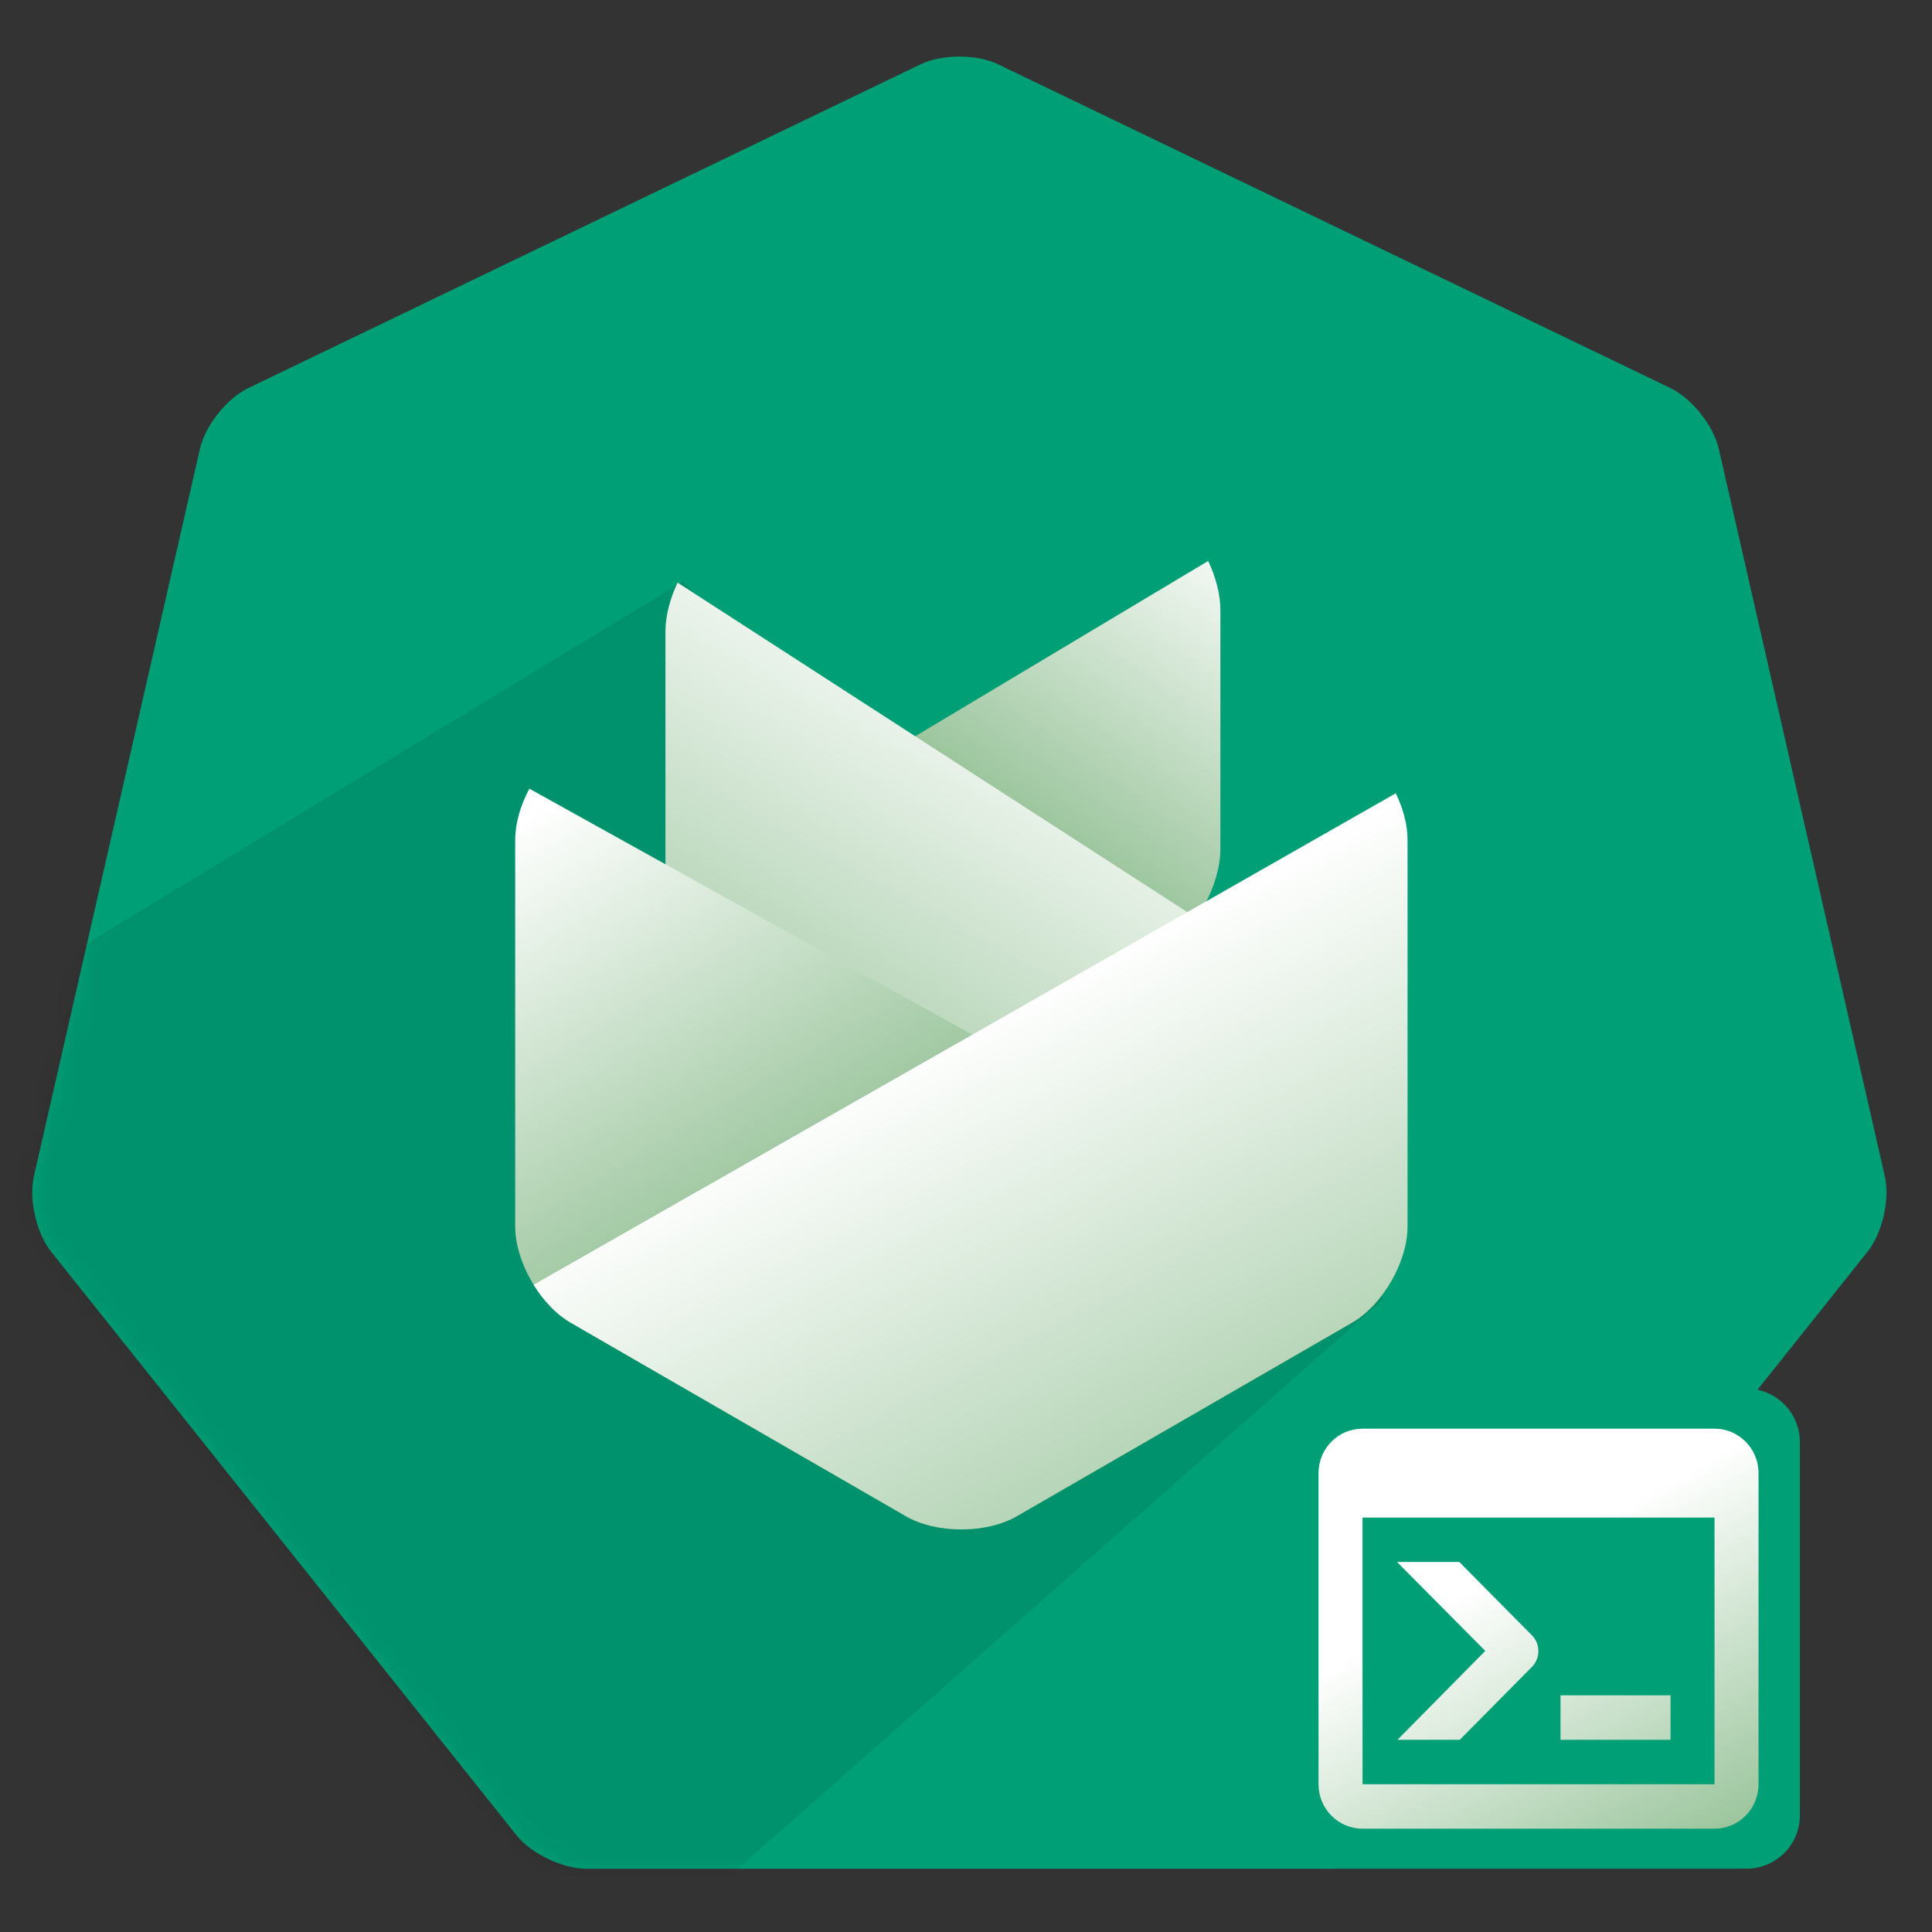 <?xml version="1.0" encoding="UTF-8"?>
<svg width="90px" height="90px" viewBox="0 0 90 90" version="1.1" xmlns="http://www.w3.org/2000/svg" xmlns:xlink="http://www.w3.org/1999/xlink">
    <rect x="0" y="0" width="90" height="90" fill="#333333" stroke="none"/>
    <title>Page 1</title>
    <defs>
        <path d="M41.886,0.995 C42.883,0.515 44.503,0.517 45.495,0.995 L76.816,16.078 C77.812,16.558 78.821,17.826 79.066,18.9 L86.802,52.791 C87.048,53.87 86.685,55.448 85.998,56.31 L64.324,83.489 C63.634,84.353 62.174,85.054 61.073,85.054 L26.309,85.054 C25.203,85.054 23.745,84.35 23.058,83.489 L1.383,56.31 C0.694,55.445 0.335,53.865 0.58,52.791 L8.316,18.9 C8.562,17.821 9.573,16.556 10.566,16.078 L41.886,0.995 Z" id="path-1"></path>
        <linearGradient x1="12.754%" y1="-18.662%" x2="88.267%" y2="84.608%" id="linearGradient-3">
            <stop stop-color="#FFFFFF" offset="0%"></stop>
            <stop stop-color="#439246" offset="100%"></stop>
        </linearGradient>
        <linearGradient x1="50%" y1="4.937%" x2="148.756%" y2="175.515%" id="linearGradient-4">
            <stop stop-color="#FFFFFF" offset="0%"></stop>
            <stop stop-color="#439246" offset="100%"></stop>
        </linearGradient>
        <linearGradient x1="19.157%" y1="-9.048%" x2="82.22%" y2="77.908%" id="linearGradient-5">
            <stop stop-color="#FFFFFF" offset="0%"></stop>
            <stop stop-color="#439246" offset="100%"></stop>
        </linearGradient>
        <linearGradient x1="57.44%" y1="26.315%" x2="137.967%" y2="158.081%" id="linearGradient-6">
            <stop stop-color="#FFFFFF" offset="0%"></stop>
            <stop stop-color="#439246" offset="100%"></stop>
        </linearGradient>
        <linearGradient x1="57.44%" y1="26.315%" x2="137.967%" y2="158.081%" id="linearGradient-7">
            <stop stop-color="#FFFFFF" offset="0%"></stop>
            <stop stop-color="#439246" offset="100%"></stop>
        </linearGradient>
    </defs>
    <g id="Page-1" stroke="none" stroke-width="1" fill="none" fill-rule="evenodd">
        <g id="Group" transform="translate(1, 2)">
            <g id="Rectangle-2">
                <g id="Mask" fill="#009F76" fill-rule="nonzero">
                    <path d="M41.886,0.995 C42.883,0.515 44.503,0.517 45.495,0.995 L76.816,16.078 C77.812,16.558 78.821,17.826 79.066,18.9 L86.802,52.791 C87.048,53.87 86.685,55.448 85.998,56.31 L64.324,83.489 C63.634,84.353 62.174,85.054 61.073,85.054 L26.309,85.054 C25.203,85.054 23.745,84.35 23.058,83.489 L1.383,56.31 C0.694,55.445 0.335,53.865 0.58,52.791 L8.316,18.9 C8.562,17.821 9.573,16.556 10.566,16.078 L41.886,0.995 Z" id="path-1"></path>
                </g>
                <g id="Path-Clipped">
                    <mask id="mask-2" fill="white">
                        <use xlink:href="#path-1"></use>
                    </mask>
                    <g id="path-1"></g>
                    <polygon id="Path" fill="#000000" fill-rule="nonzero" opacity="0.29" mask="url(#mask-2)" points="-17.648 54.522 30.824 25.079 63.473 58.5 24.732 92.669"></polygon>
                </g>
            </g>
            <path d="M55.851,39.26 C55.419,40.444 54.609,41.582 53.674,42.194 L45.6,47.48 C44.214,48.387 41.975,48.392 40.583,47.48 L32.509,42.194 C31.123,41.287 30,39.206 30,37.546 L30,26.415 C30,25.69 30.213,24.885 30.569,24.132 L55.851,39.26 Z" id="Combined-Shape" fill="url(#linearGradient-3)" fill-rule="nonzero" transform="translate(42.925, 36.147) scale(-1, 1) translate(-42.925, -36.147) "></path>
            <path d="M54.851,25.141 C55.205,25.89 55.417,26.691 55.417,27.412 L55.417,38.543 C55.417,40.203 54.3,42.279 52.908,43.191 L44.834,48.477 C43.449,49.384 41.209,49.389 39.817,48.477 L31.743,43.191 C31.066,42.747 30.451,42.024 30,41.206 L54.851,25.141 Z" id="Combined-Shape" fill="url(#linearGradient-4)" fill-rule="nonzero" transform="translate(42.708, 37.15) scale(-1, 1) translate(-42.708, -37.15) "></path>
            <path d="M64.07,57.185 C63.599,58.201 62.837,59.124 61.979,59.619 L46.375,68.628 C44.944,69.454 42.623,69.453 41.194,68.628 L25.59,59.619 C24.16,58.793 23,56.782 23,55.132 L23,37.115 C23,36.349 23.25,35.506 23.66,34.74 L64.07,57.185 Z" id="Combined-Shape" fill="url(#linearGradient-5)" fill-rule="nonzero"></path>
            <path d="M64.019,34.955 C64.364,35.662 64.569,36.42 64.569,37.115 L64.569,55.132 C64.569,56.784 63.407,58.794 61.979,59.619 L46.375,68.628 C44.944,69.454 42.623,69.453 41.194,68.628 L25.59,59.619 C24.924,59.234 24.316,58.592 23.857,57.849 L64.019,34.955 Z" id="Combined-Shape" fill="url(#linearGradient-6)" fill-rule="nonzero"></path>
            <g id="console" transform="translate(58, 62.69)" fill-rule="nonzero">
                <path d="M22.36,0 C23.732,0 24.845,1.112 24.845,2.484 L24.845,19.876 C24.845,21.248 23.732,22.36 22.36,22.36 L2.484,22.36 C1.112,22.36 0,21.248 0,19.876 L0,2.484 C0,1.106 1.118,0 2.484,0 L22.36,0 L22.36,0 Z" id="consoleBG" fill="#009F76"></path>
                <g id="consoleFG" transform="translate(2.422, 1.863)" fill="url(#linearGradient-7)">
                    <path d="M18.447,16.563 L18.447,4.141 L2.05,4.141 L2.05,16.563 L18.447,16.563 L18.447,16.563 Z M18.447,0 C19.579,0 20.497,0.927 20.497,2.07 L20.497,16.563 C20.497,17.707 19.579,18.634 18.447,18.634 L2.05,18.634 C0.918,18.634 0,17.707 0,16.563 L0,2.07 C0,0.921 0.922,0 2.05,0 L18.447,0 L18.447,0 Z M11.273,14.493 L11.273,12.422 L16.398,12.422 L16.398,14.493 L11.273,14.493 L11.273,14.493 Z M7.768,10.352 L3.659,6.211 L6.559,6.211 L9.941,9.627 C10.341,10.031 10.341,10.694 9.941,11.097 L6.58,14.493 L3.679,14.493 L7.768,10.352 Z" id="Shape"></path>
                </g>
            </g>
        </g>
    </g>
</svg>